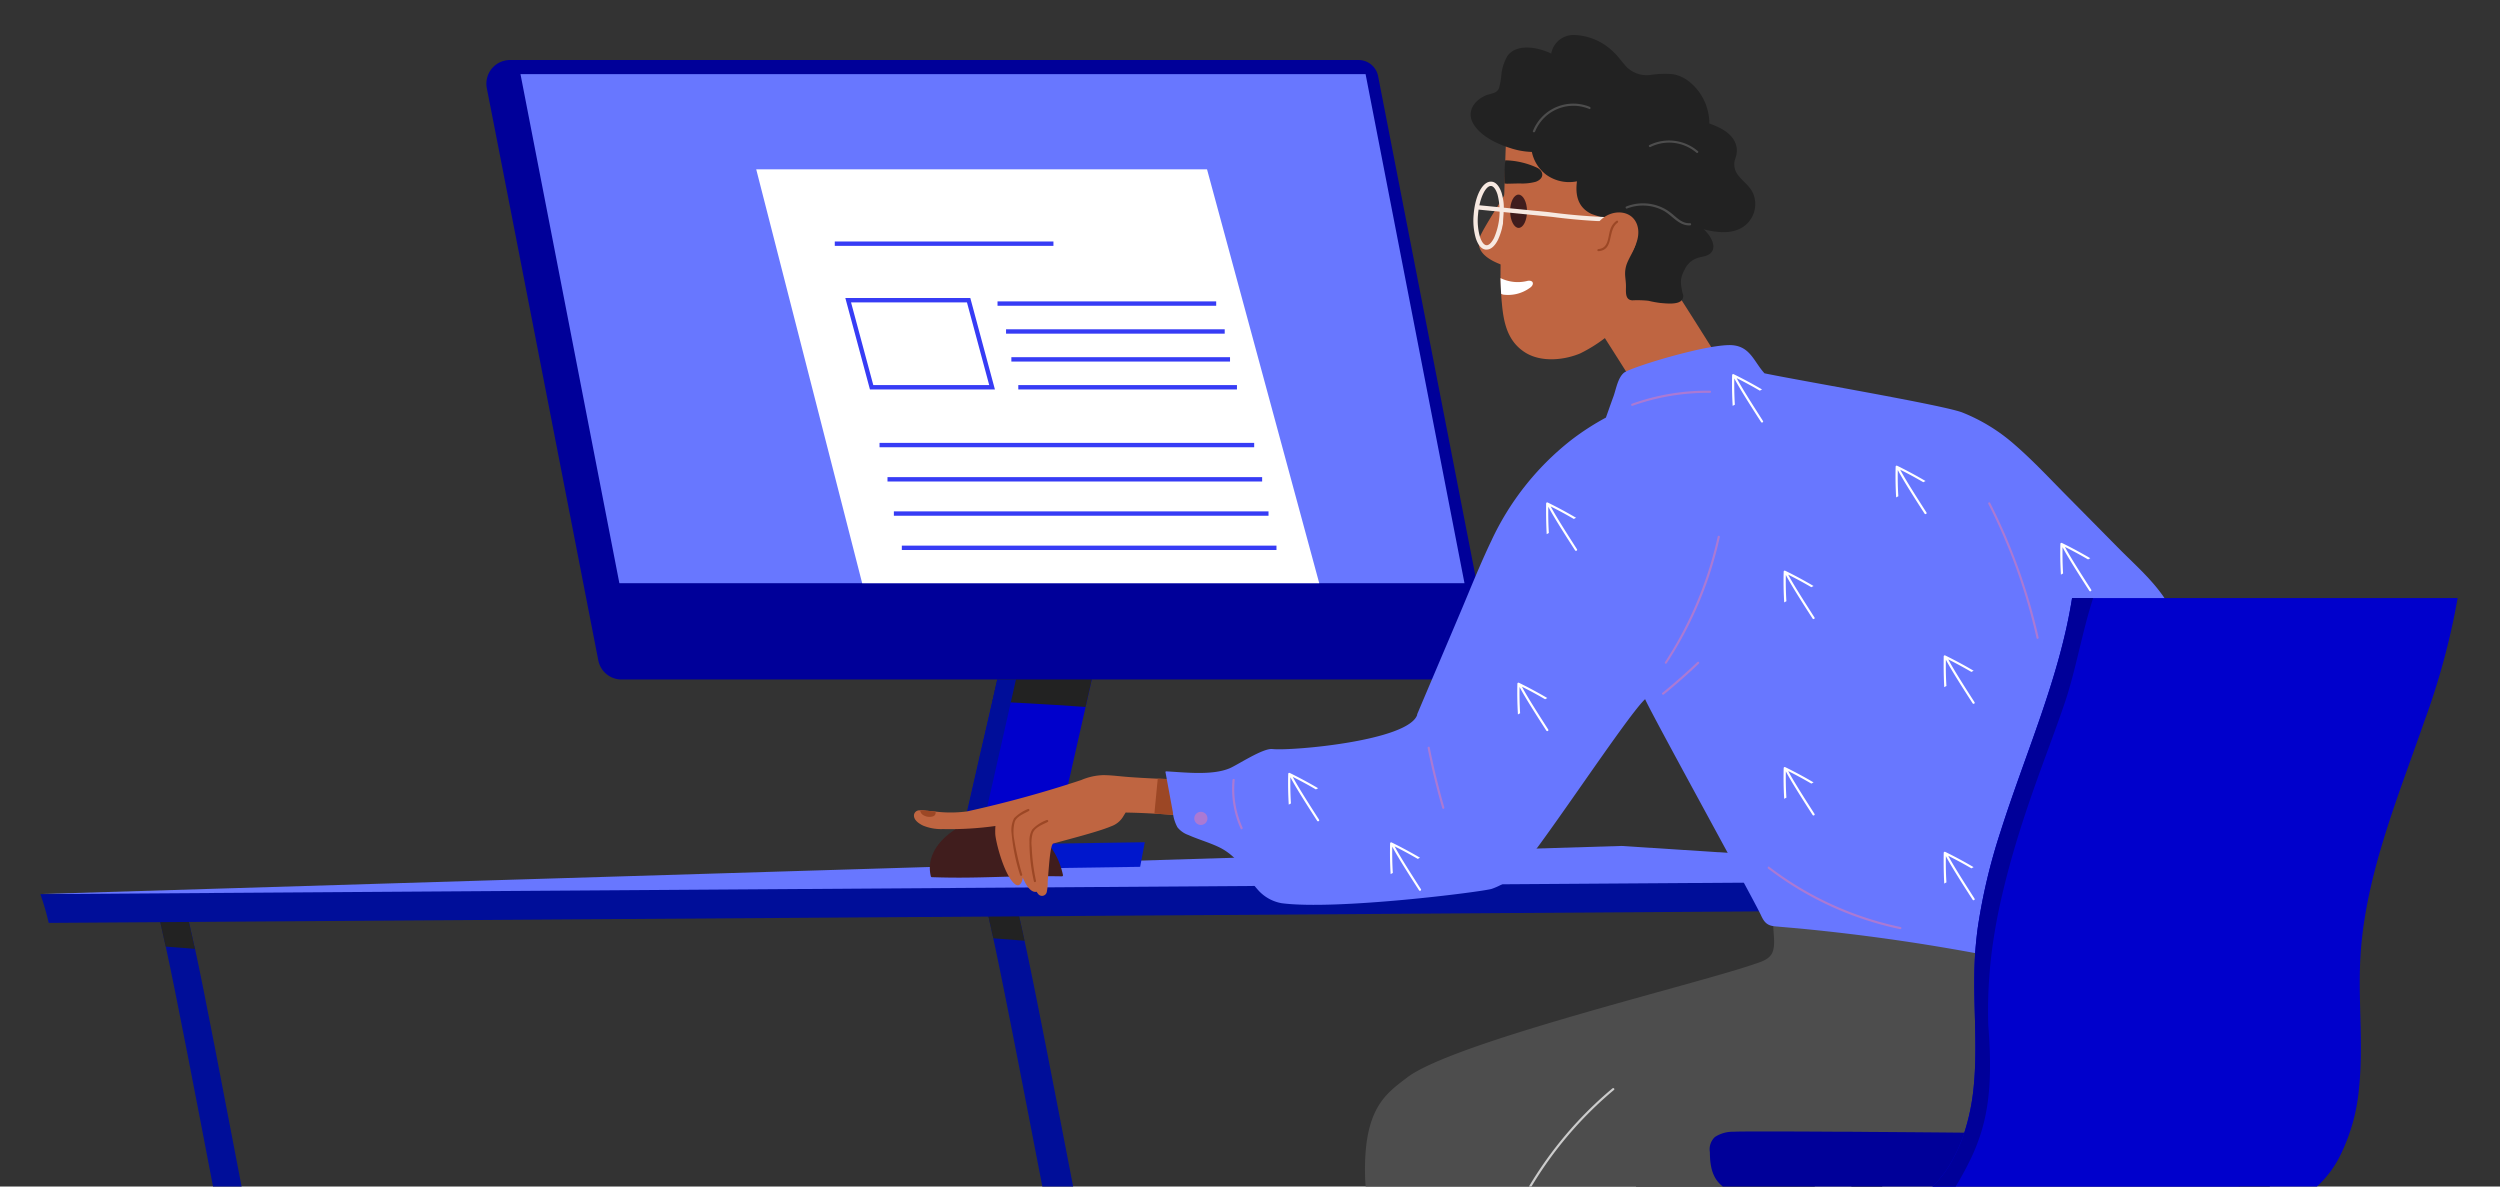 <svg xmlns="http://www.w3.org/2000/svg" xmlns:xlink="http://www.w3.org/1999/xlink" width="571" height="271" viewBox="0 0 571 271">
  <rect x="0" y="0" width="571" height="271" fill="#333333" stroke="none"/>
  <defs>
    <style>
      .cls-1 {
        clip-path: url(#clip-illustration-ressource);
      }

      .cls-2 {
        fill: #000e99;
      }

      .cls-3 {
        fill: #222;
      }

      .cls-4 {
        fill: #6877ff;
      }

      .cls-5 {
        fill: #00c;
      }

      .cls-6 {
        fill: #009;
      }

      .cls-7 {
        fill: #0017cc;
      }

      .cls-8 {
        fill: #4d4d4d;
      }

      .cls-9 {
        fill: #401d1d;
      }

      .cls-10 {
        fill: #bf6541;
      }

      .cls-11 {
        fill: #f7e9e1;
      }

      .cls-12 {
        fill: #9c4725;
      }

      .cls-13 {
        fill: #fff;
      }

      .cls-14 {
        fill: #ab79d3;
      }

      .cls-15 {
        fill: #ccc;
      }

      .cls-16 {
        fill: none;
        stroke: #373cf5;
        stroke-miterlimit: 10;
      }
    </style>
    <clipPath id="clip-illustration-ressource">
      <rect width="571" height="271"/>
    </clipPath>
  </defs>
  <g id="illustration-ressource" class="cls-1">
    <g id="グループ_1274" data-name="グループ 1274" transform="translate(-976.718 -3279.129)">
      <g id="Groupe_1267-2" data-name="Groupe 1267-2" transform="translate(985.934 3472.344)">
        <path id="Tracé_2496" data-name="Tracé 2496" class="cls-2" d="M1111.7,3402.941c.124.56.249,1.14.393,1.762.414,1.888.911,4.062,1.43,6.465,4.621,21.136,19.789,102.534,23.644,119.837l7.046.082c-3.854-17.281-18.876-98.015-23.541-119.359-.559-2.575-1.078-4.89-1.534-6.921-.172-.746-.311-1.429-.477-2.094-.062-.228-.1-.456-.172-.686A35.022,35.022,0,0,1,1111.7,3402.941Z" transform="translate(-895.879 -3390.072)"/>
        <path id="Tracé_2497" data-name="Tracé 2497" class="cls-2" d="M1001.15,3401.934c.331,1.491.726,3.191,1.139,5.055.434,1.927.891,4.021,1.388,6.259,4.663,21.218,19.024,99.237,23,117.163h0l6.547.062c-4-18.029-18.961-99.072-22.856-116.707-.333-1.534-.643-2.9-.932-4.118-.185-.849-.395-1.716-.578-2.574-.393-1.783-.808-3.544-1.2-5.32C1003.97,3401.85,1004.817,3401.919,1001.15,3401.934Z" transform="translate(-975.039 -3390.267)"/>
        <path id="Tracé_2498" data-name="Tracé 2498" class="cls-3" d="M1118.975,3403.688c.456,2.03.95,4.352,1.534,6.921l-7.149-.56c-.515-2.4-1.016-4.58-1.429-6.466C1114.291,3403.626,1116.634,3403.648,1118.975,3403.688Z" transform="translate(-895.715 -3388.957)"/>
        <path id="Tracé_2499" data-name="Tracé 2499" class="cls-3" d="M1008.371,3404.889c.185.858.393,1.716.58,2.574.269,1.2.58,2.589.932,4.118-1.429-.1-2.88-.228-4.309-.331l-2.384-.187c-.5-2.231-.951-4.331-1.388-6.258C1004,3404.848,1006.193,3404.87,1008.371,3404.889Z" transform="translate(-974.572 -3388.083)"/>
        <path id="Tracé_2500" data-name="Tracé 2500" class="cls-4" d="M1347.027,3395.06l122.385,7.916c-10.423-10.01-1.409,6.4-1.388,6.466l-220.273-1.511-261.8-1.888Z" transform="translate(-985.925 -3395.06)"/>
        <path id="Tracé_2501" data-name="Tracé 2501" class="cls-2" d="M1401.183,3399.843a45.478,45.478,0,0,0,1.388,6.568l-414.731,2.8a56.729,56.729,0,0,0-1.906-6.569Z" transform="translate(-985.934 -3391.636)"/>
      </g>
      <g id="Groupe_1268" data-name="Groupe 1268" transform="translate(1087.806 3292.833)">
        <path id="Tracé_2502" data-name="Tracé 2502" class="cls-5" d="M1108.126,3418.851c2.507-.041,9.8-.082,15.417-.125,2.715-.021,5.014-.042,6.218-.062q3.7-16.32,7.379-32.617c.687-2.984,1.347-5.989,2.03-8.973.829-3.626,1.639-7.252,2.466-10.88.146-.58.27-1.16.393-1.74a46.264,46.264,0,0,1-5.078-.146c-1.841-.172-14.379-.352-16.285-.767a6.4,6.4,0,0,1-.173.686c-1,4.414-1.989,8.807-2.984,13.214-.559,2.445-1.119,4.89-1.658,7.356Q1111.971,3401.813,1108.126,3418.851Z" transform="translate(-1000.311 -3238.118)"/>
        <path id="Tracé_2503" data-name="Tracé 2503" class="cls-3" d="M1114.3,3371.721q10.124-.5,20.287-.393c.456,0,.932,0,1.388.02-.664,2.984-1.347,5.989-2.032,8.973-.227-.02-.434-.02-.663-.041-4.165-.291-8.309-.56-12.475-.788-2.715-.145-5.45-.291-8.165-.416C1113.182,3376.611,1113.741,3374.167,1114.3,3371.721Z" transform="translate(-997.078 -3232.556)"/>
        <path id="Tracé_2504" data-name="Tracé 2504" class="cls-6" d="M1045.351,3296.6h0c.019.1.019.188.04.27l1.347,6.865,5.663,29.012,18.463,94.844a5.393,5.393,0,0,0,5.286,4.352h194.126a4.545,4.545,0,0,0,4.561-4.527,4.443,4.443,0,0,0-.088-.9l-25.778-132.373a4.568,4.568,0,0,0-4.474-3.687H1050.7a5.27,5.27,0,0,0-1.534.228A5.391,5.391,0,0,0,1045.351,3296.6Z" transform="translate(-1045.298 -3290.453)"/>
        <path id="Tracé_2505" data-name="Tracé 2505" class="cls-4" d="M1049.838,3292.334l22.586,116.271h193.026l-22.59-116.271Z" transform="translate(-1042.048 -3289.106)"/>
        <path id="Tracé_2506" data-name="Tracé 2506" class="cls-7" d="M1107.752,3400.8l42.15-.621,1.057-5.615-42.356.623Z" transform="translate(-1000.579 -3215.903)"/>
        <path id="Tracé_2507" data-name="Tracé 2507" class="cls-2" d="M1108.27,3411.021c1.43-.042,2.861-.083,4.311-.1l8.58-38h-4.27C1116.54,3374.716,1109.471,3404.721,1108.27,3411.021Z" transform="translate(-1000.208 -3231.407)"/>
      </g>
      <g id="Groupe_1270" data-name="Groupe 1270" transform="translate(1185.469 3287.129)">
        <path id="Tracé_2508" data-name="Tracé 2508" class="cls-3" d="M1198.16,3438.807c.58-1.263,2.487-1.532,3.647-1.907,1.927-.6,3.854-1.119,5.823-1.555a70.657,70.657,0,0,1,8.868-1.388c.891-.084,1.761-.173,2.653-.209a70.681,70.681,0,0,1,13.385.5c2.917.395,6.756,1.639,6.61,5.243a.255.255,0,0,1-.262.246.251.251,0,0,1-.194-.1c.187,1.617.393,3.233.6,4.871.146,1.1.29,2.2.436,3.315.891,6.521,8.973,53.541,10.133,60.032l-40.885-.434c-.269-1.555-.475-3.13-.746-4.683-.621-3.813-8.247-48.159-8.827-52-.062-.415-.125-.808-.187-1.221-.31-2.115-.621-4.228-.911-6.349A8.963,8.963,0,0,1,1198.16,3438.807Z" transform="translate(-1033.65 -3182.228)"/>
        <path id="Tracé_2509" data-name="Tracé 2509" class="cls-3" d="M1274.852,3424.278q2.27,10.009,4.517,20.038c.623,2.756,1.244,5.512,1.865,8.248q.281,1.244.559,2.486c1.555,6.9,10.174,54.313,11.729,61.192l7.046.083c-1.575-6.921-10.174-54.354-11.729-61.275q-3.511-15.514-7-31c-.062-.229-.1-.456-.172-.686A39.26,39.26,0,0,1,1274.852,3424.278Z" transform="translate(-978.59 -3189.58)"/>
        <path id="Tracé_2510" data-name="Tracé 2510" class="cls-3" d="M1223.085,3423.5c1.285,5.719,2.589,11.417,3.875,17.136q1.179,5.161,2.322,10.321c.372,1.6.724,3.212,1.1,4.8,1.47,6.521,10.009,53.587,11.48,60.135l7.044.082c-1.472-6.569-10.01-53.648-11.5-60.218-.477-2.059-.934-4.118-1.389-6.178-.664-2.963-1.347-5.925-2.011-8.909-1.306-5.8-2.632-11.6-3.937-17.406a6.4,6.4,0,0,0-.172-.687A39.326,39.326,0,0,1,1223.085,3423.5Z" transform="translate(-1015.657 -3190.142)"/>
        <g id="Groupe_1269" data-name="Groupe 1269">
          <path id="Tracé_2511" data-name="Tracé 2511" class="cls-8" d="M1162.274,3467.531c.228,6.962,8.7,58.768,9.864,65.088l8.848.083h.043c2.094-.042,4.165,0,6.238.061h.041l36.284.373c-1.181-4.539-10.713-53.835-9.8-57.5h1.575c2.112-.021,5.512-.331,9.677-.828,6.735-.809,15.458-2.115,23.892-3.5,5.7-.932,11.252-1.888,15.976-2.736,3.067-.56,5.781-1.079,7.978-1.492,1.388-.289,2.574-.516,3.461-.725,1.078-.25,2.176-.457,3.261-.643,5.471-.954,11.154-1.305,16.661-2.2,1.534-.25,3.046-.516,4.517-.87a33.931,33.931,0,0,0,12.661-5.553h0c.515-.393,1.057-.808,1.555-1.245a23.027,23.027,0,0,0,7.978-16.06,100.6,100.6,0,0,0,.062-11.439c-.123-3.978-.311-7.957-.515-11.935h.041c.311.083.457-.393.144-.477-5.512-1.617-11.065-3.192-16.618-4.683-1.285-.352-2.591-.705-3.875-1.03q-14.111-3.734-28.347-6.982-5.5-1.245-11.024-2.425c-1.927-.416-5.471-1.7-6.962.331a5.655,5.655,0,0,0-.515,3.6c.042,1.761.082,3.523.124,5.263s.539,4.373-.29,6.006c-.767,1.513-2.694,2.01-4.185,2.527-13.76,4.725-68.714,17.821-79.2,25.881C1166.955,3448.157,1161.757,3451.514,1162.274,3467.531Z" transform="translate(-1059.227 -3206.289)"/>
          <path id="Tracé_2512" data-name="Tracé 2512" class="cls-9" d="M1111.39,3392.6c1.989-1.03,13.886.352,14.031.394,5.055,1.16,8.2,5.615,9.3,10.714a.252.252,0,0,1-.159.319.3.3,0,0,1-.067.012c-12.184-.229-18.9.58-29.688.188a.254.254,0,0,1-.25-.172C1103.287,3398.9,1107.329,3394.711,1111.39,3392.6Z" transform="translate(-1100.699 -3211.881)"/>
          <path id="Tracé_2513" data-name="Tracé 2513" class="cls-10" d="M1104.3,3397.168a10.953,10.953,0,0,0,4.539.788,75.214,75.214,0,0,0,11.977-.705,17.007,17.007,0,0,0-.041,1.78c.082,1.825,2.073,9.657,4.539,11.522,1.03.788,1.658-.5,1.74-1.514.829,1.928,1.906,3.5,3.17,3.233a4.108,4.108,0,0,0,.331.478,1.108,1.108,0,0,0,1.989-.436,10.648,10.648,0,0,0,.208-2.3c.083-1.139.172-2.3.269-3.432s.393-4.912.953-5.3c3.151-.912,10.258-2.674,13.263-3.959a5.175,5.175,0,0,0,2.756-2.231c.041-.083.515-.829.559-.911,2.384.041,4.331.125,6.507.248,1.927.1,4.021.27,6.693.436.6.041,1.242.083,1.906.124.146,0-.457-.705-.477-.858a29.37,29.37,0,0,0-1.968-7.128.231.231,0,0,0,0-.326.225.225,0,0,0-.146-.067h-.083a.138.138,0,0,0-.125,0c-.331,0-.642-.02-.975-.02-1.373-.041-2.715-.083-4.081-.146-2.231-.1-4.5-.228-6.735-.393-1.888-.144-3.792-.414-5.678-.414a13.776,13.776,0,0,0-4.977,1.119,260.742,260.742,0,0,1-26.109,7.17,28.5,28.5,0,0,1-7.273.021c-.705-.062-1.45-.144-2.343-.229a5.241,5.241,0,0,0-1.16-.041,1.232,1.232,0,0,0-1.306.993C1102.058,3395.882,1103.389,3396.732,1104.3,3397.168Z" transform="translate(-1102.21 -3216.595)"/>
          <path id="Tracé_2514" data-name="Tracé 2514" class="cls-10" d="M1209,3354.865a77.17,77.17,0,0,1,18.091-7.722q-9.264-15.046-18.876-29.882a86.456,86.456,0,0,0-17.138,9.267Q1200.181,3340.592,1209,3354.865Z" transform="translate(-1038.58 -3265.553)"/>
          <path id="Tracé_2515" data-name="Tracé 2515" class="cls-10" d="M1177.623,3318.933c.662-1.927,5.7-9.491,6.737-11.583a.246.246,0,0,1,.453.187c.021.021.062.021.084.062a.25.25,0,0,1,.456.1,69.648,69.648,0,0,1-1.76,17.552.27.27,0,0,1-.331.192l-.021-.005C1180.5,3324.527,1176.338,3322.579,1177.623,3318.933Z" transform="translate(-1048.382 -3272.744)"/>
          <path id="Tracé_2516" data-name="Tracé 2516" class="cls-11" d="M1179.694,3322.163c.953,0,1.866-.788,2.591-2.231a15.011,15.011,0,0,0,1.327-5.263,14.686,14.686,0,0,0-.477-5.389c-.515-1.616-1.347-2.574-2.343-2.632-1.968-.145-3.71,3.067-4.062,7.5h0a14.681,14.681,0,0,0,.479,5.388c.515,1.617,1.345,2.574,2.341,2.633Zm.953-14.527h.062c.559.042,1.1.767,1.471,1.948a15.27,15.27,0,0,1-.788,9.9c-.559,1.1-1.2,1.74-1.761,1.678s-1.1-.767-1.472-1.948a13.586,13.586,0,0,1-.433-5.014h0c.331-3.916,1.783-6.569,2.923-6.569Z" transform="translate(-1048.898 -3273.156)"/>
          <path id="Tracé_2517" data-name="Tracé 2517" class="cls-10" d="M1180.425,3336.944h0c-.041-.975-.1-2.445-.144-3.6,0-.269-.02-.539,0-.767-.02-3.792.249-7.605.56-11.334.269-3.15.559-19.148.808-20.826a.222.222,0,0,1,.228-.187.171.171,0,0,1,.208-.126,62.26,62.26,0,0,1,28.286,8.924,52.305,52.305,0,0,1,5.781,4.062,10.582,10.582,0,0,1,3.792,4.977,24.545,24.545,0,0,1,.705,7.585,17.962,17.962,0,0,1-1.181,6.361,11.819,11.819,0,0,1-4.5,5.553c-1.927,1.286-6.006,5.119-6.03,4.994a33.809,33.809,0,0,1-10.444,8c-3.813,1.6-9.076,2.073-12.681-.269-3.937-2.549-4.829-6.736-5.222-11.17C1180.509,3338.373,1180.466,3337.669,1180.425,3336.944Z" transform="translate(-1046.314 -3277.845)"/>
          <path id="Tracé_2518" data-name="Tracé 2518" class="cls-9" d="M1181.556,3312.183c.021,2.093.891,3.792,1.948,3.792s1.908-1.716,1.908-3.813-.892-3.792-1.948-3.792S1181.536,3310.086,1181.556,3312.183Z" transform="translate(-1045.394 -3271.92)"/>
          <path id="Tracé_2519" data-name="Tracé 2519" class="cls-3" d="M1180.978,3303.8a18.285,18.285,0,0,1,7.46,1.783c1.45.911,1.373,2.445-.5,3.128a11.889,11.889,0,0,1-3.731.373l-2.61.061a3.206,3.206,0,0,1-.788-.061A48.027,48.027,0,0,1,1180.978,3303.8Z" transform="translate(-1045.937 -3275.188)"/>
          <path id="Tracé_2520" data-name="Tracé 2520" class="cls-12" d="M1134.975,3386.1c1.373.062,2.715.1,4.083.144a69.157,69.157,0,0,1,1.534,6.777c.062.352.208.911.311,1.512-2.694-.171-4.766-.331-6.693-.436C1134.456,3391.42,1134.724,3388.753,1134.975,3386.1Z" transform="translate(-1079.297 -3216.261)"/>
          <path id="Tracé_2521" data-name="Tracé 2521" class="cls-13" d="M1180.276,3319.479a8.985,8.985,0,0,0,6.238.622c1.411-.187,1.495.954.434,1.637a8.463,8.463,0,0,1-6.092,1.513,1.7,1.7,0,0,1-.434-.187C1180.358,3322.111,1180.3,3320.639,1180.276,3319.479Z" transform="translate(-1046.311 -3263.965)"/>
          <path id="Tracé_2522" data-name="Tracé 2522" class="cls-3" d="M1179.85,3300.888c1.016-.416,2.445-.393,2.917-1.6a15.6,15.6,0,0,0,.537-2.917,10.431,10.431,0,0,1,1.43-4.5c2.157-2.917,7.087-1.927,9.969-.5a5.163,5.163,0,0,1,5.3-4.247,13.379,13.379,0,0,1,8.661,3.626c1.286,1.139,2.2,2.574,3.379,3.792a6.554,6.554,0,0,0,5.636,1.657,20.859,20.859,0,0,1,4.829-.123,8.3,8.3,0,0,1,4.062,1.989,12.257,12.257,0,0,1,4.249,9.266c2.818,1.016,5.948,2.574,6.279,5.823a5.6,5.6,0,0,1-.374,2.259,3.889,3.889,0,0,0,.642,3.688c1.1,1.493,2.756,2.528,3.482,4.269a6.317,6.317,0,0,1-1.783,7.19c-2.715,2.176-6.32,1.74-9.512.954,1.781,1.6,3.461,4.7.829,5.905-.767.352-1.639.393-2.426.687a4.9,4.9,0,0,0-2.693,2.425c-1.244,2.342-1.03,3.046-.582,5.532a1.419,1.419,0,0,1-.144,1.6c-.87,1.119-3.647.767-4.932.662a25.514,25.514,0,0,1-2.715-.5,23.933,23.933,0,0,0-3.647-.1c-1.555-.062-1.491-1.6-1.471-2.838.062-2.031-.477-2.964.021-4.932.58-2.218,2.881-4.634,2.176-6.921-.705-2.32-2.384-2.714-4.6-3.432a50.186,50.186,0,0,1-5.45-1.6c-3.213-1.513-3.729-4.434-3.336-7.459a8.956,8.956,0,0,1-7.026-1.513,8.774,8.774,0,0,1-3.274-5.2,17.161,17.161,0,0,1-5.076-.932c-3.046-.952-6.879-2.817-8.434-5.761C1175.373,3304.411,1177.28,3301.945,1179.85,3300.888Z" transform="translate(-1049.157 -3287.129)"/>
          <path id="Tracé_2523" data-name="Tracé 2523" class="cls-11" d="M1177.08,3309.746c5.532.539,11.065,1.1,16.6,1.636a140.136,140.136,0,0,0,18.38,1.243c.642-.021.788.974.144.994a133.148,133.148,0,0,1-17.675-1.139l-17.572-1.74A7.015,7.015,0,0,0,1177.08,3309.746Z" transform="translate(-1048.688 -3270.935)"/>
          <path id="Tracé_2524" data-name="Tracé 2524" class="cls-10" d="M1195.41,3312.784c2.754-2.984,7.6-2.736,8.7,1,1.076,3.688-2.217,8.268-5.263,10.028a5.977,5.977,0,0,1-5.368.228,4.655,4.655,0,0,1-2.674-4.1C1190.269,3316.39,1191.058,3313.695,1195.41,3312.784Z" transform="translate(-1038.875 -3270.221)"/>
          <path id="Tracé_2525" data-name="Tracé 2525" class="cls-4" d="M1135.892,3425.757c4.27.229,10.4.975,14.415-.686,1.8-.747,7.606-4.634,9.781-4.414,4.434.477,31.1-1.865,33.094-7.811a.181.181,0,0,1,0-.146c2.341-5.553,7.916-18.629,10.257-24.183,2.176-5.18,4.27-10.4,6.693-15.458a62.864,62.864,0,0,1,18.134-22.9,58.27,58.27,0,0,1,8.017-5.2c.582-1.637,1.162-3.295,1.762-4.932.559-1.575.952-4.1,2.322-5.283,1.471-1.285,19.934-6.9,25.032-6.3,3.937.456,4.786,3.875,7.108,6.4,8.165,1.7,40.842,7.252,45.2,8.951a41.073,41.073,0,0,1,12,7.4c4.06,3.523,7.75,7.481,11.521,11.295q6.06,6.122,12.1,12.246c3.6,3.647,7.667,7.17,10.545,11.459,2.26,3.377,4.685,8.766,3.067,12.62-6.382,15.232-20.556,13.387-27.019,12.682,1.1,2.322,5.057,19.81,6.837,25.322,1.68,5.222,2.917,14.113.956,19.438-1.906,5.16-5.665,9.512-6.672,15.024a.234.234,0,0,1-.276.182l-.034-.01a461.759,461.759,0,0,0-58.5-9.636c-2.445-.249-4.891-.436-7.336-.662-1.781-.17-2.447-.911-3.192-2.528-1.866-4.021-25.114-46.127-26.462-49.361-4.29,3.937-25.741,36.906-29.756,40.221a15.685,15.685,0,0,1-5.284,3.108c-2.217.686-35.455,4.913-47.993,3.274a9.423,9.423,0,0,1-5.182-2.8,26.138,26.138,0,0,1-3.542-4.932,13.369,13.369,0,0,0-5.594-5.076c-2.26-1.078-4.664-1.74-6.943-2.756a5.493,5.493,0,0,1-2.528-1.782,8.922,8.922,0,0,1-1.055-3.523c-.561-2.984-1.1-5.989-1.658-8.973a.179.179,0,0,1,.062-.248A.172.172,0,0,1,1135.892,3425.757Z" transform="translate(-1078.246 -3257.578)"/>
          <path id="Tracé_2526" data-name="Tracé 2526" class="cls-12" d="M1193.4,3318.322c2.4-.187,2.135-2.8,2.735-4.5a3.832,3.832,0,0,1,1.409-1.948c.269-.187.516.249.249.434-2.4,1.74-.7,6.217-4.373,6.507C1193.075,3318.84,1193.1,3318.344,1193.4,3318.322Z" transform="translate(-1037.079 -3269.44)"/>
          <path id="Tracé_2527" data-name="Tracé 2527" class="cls-12" d="M1118.225,3393.765a8.535,8.535,0,0,1,3.274-2.135c.29-.146.539.288.249.434-1.222.642-2.9,1.18-3.419,2.589a8.241,8.241,0,0,0-.228,3.172,45.767,45.767,0,0,0,.975,7.668c.062.31-.414.456-.477.123a40.137,40.137,0,0,1-1.016-9.159A4.9,4.9,0,0,1,1118.225,3393.765Z" transform="translate(-1091.206 -3212.322)"/>
          <path id="Tracé_2528" data-name="Tracé 2528" class="cls-12" d="M1115.8,3392.244a9.1,9.1,0,0,1,3.108-2.073.251.251,0,1,1,.249.435h0c-1.1.621-2.756,1.2-3.212,2.466a9.333,9.333,0,0,0-.1,4.144,64.153,64.153,0,0,0,1.8,7.894.246.246,0,0,1-.477.123,43.418,43.418,0,0,1-1.948-9.574A5.908,5.908,0,0,1,1115.8,3392.244Z" transform="translate(-1092.928 -3213.37)"/>
          <path id="Tracé_2529" data-name="Tracé 2529" class="cls-14" d="M1202.17,3382.657a86.623,86.623,0,0,0,12.062-28.7c.06-.31.558-.187.477.124a86.479,86.479,0,0,1-12.122,28.8.238.238,0,0,1-.417-.229Z" transform="translate(-1030.654 -3239.406)"/>
          <path id="Tracé_2530" data-name="Tracé 2530" class="cls-14" d="M1201.86,3377.657q4.134-3.387,8-7.046a.249.249,0,0,1,.352.352c-2.591,2.446-5.243,4.8-8,7.046C1201.961,3378.218,1201.587,3377.865,1201.86,3377.657Z" transform="translate(-1030.924 -3227.402)"/>
          <path id="Tracé_2531" data-name="Tracé 2531" class="cls-14" d="M1171.058,3382.033q1.375,6.929,3.338,13.718a.248.248,0,0,1-.479.125q-1.956-6.777-3.336-13.718C1170.519,3381.848,1171,3381.723,1171.058,3382.033Z" transform="translate(-1053.256 -3219.302)"/>
          <path id="Tracé_2532" data-name="Tracé 2532" class="cls-14" d="M1144.645,3386.381c.021-.311.539-.331.5,0a21.343,21.343,0,0,0,1.8,10.878c.124.29-.29.539-.436.249A22.064,22.064,0,0,1,1144.645,3386.381Z" transform="translate(-1071.891 -3216.232)"/>
          <path id="Tracé_2533" data-name="Tracé 2533" class="cls-14" d="M1245.636,3349.456a131.375,131.375,0,0,1,11.065,30.731c.062.311-.415.457-.477.125a130.29,130.29,0,0,0-11-30.605C1245.059,3349.415,1245.492,3349.166,1245.636,3349.456Z" transform="translate(-999.832 -3242.593)"/>
          <path id="Tracé_2534" data-name="Tracé 2534" class="cls-14" d="M1197.837,3337.45a51.18,51.18,0,0,1,17.821-2.984.249.249,0,0,1,0,.5,51.053,51.053,0,0,0-17.7,2.963C1197.665,3338.03,1197.54,3337.554,1197.837,3337.45Z" transform="translate(-1033.858 -3253.236)"/>
          <path id="Tracé_2535" data-name="Tracé 2535" class="cls-14" d="M1216.191,3397.86a74.7,74.7,0,0,0,30.005,13.759c.311.062.187.56-.125.477a74.934,74.934,0,0,1-30.13-13.821C1215.693,3398.087,1215.942,3397.652,1216.191,3397.86Z" transform="translate(-1020.846 -3207.88)"/>
          <path id="Tracé_2536" data-name="Tracé 2536" class="cls-15" d="M1180.343,3462.932a87.354,87.354,0,0,1,25.468-35.581c.249-.207.6.145.352.352a87.07,87.07,0,0,0-25.343,35.373C1180.719,3463.346,1180.221,3463.222,1180.343,3462.932Z" transform="translate(-1046.276 -3186.769)"/>
          <path id="Tracé_2537" data-name="Tracé 2537" class="cls-8" d="M1197.1,3310.241a10.466,10.466,0,0,1,7.11-.172,9.956,9.956,0,0,1,2.964,1.575c1.388,1.057,2.548,2.528,4.462,2.425.331-.021.331.477,0,.5-2.59.146-4.1-2.361-6.2-3.432a10.035,10.035,0,0,0-8.206-.414C1196.928,3310.814,1196.8,3310.337,1197.1,3310.241Z" transform="translate(-1034.385 -3271.09)"/>
          <path id="Tracé_2538" data-name="Tracé 2538" class="cls-8" d="M1184.6,3302.517a9.926,9.926,0,0,1,12.889-5.555l.1.044c.29.123.173.6-.123.476a9.437,9.437,0,0,0-12.34,5.086l-.031.074C1184.948,3302.931,1184.471,3302.807,1184.6,3302.517Z" transform="translate(-1043.232 -3280.593)"/>
          <path id="Tracé_2539" data-name="Tracé 2539" class="cls-8" d="M1200.145,3302.214a10.153,10.153,0,0,1,11.086,1.388c.249.208-.1.56-.352.352a9.6,9.6,0,0,0-10.485-1.306C1200.123,3302.794,1199.855,3302.359,1200.145,3302.214Z" transform="translate(-1032.173 -3277.078)"/>
          <path id="Tracé_2540" data-name="Tracé 2540" class="cls-12" d="M1104.188,3390.373c.87.082,1.637.171,2.342.228a.857.857,0,0,1-.541,1.086l-.039.012a2.713,2.713,0,0,1-2.506-.5,1.634,1.634,0,0,1-.415-.849A4.2,4.2,0,0,1,1104.188,3390.373Z" transform="translate(-1101.622 -3213.239)"/>
          <path id="Tracé_2541" data-name="Tracé 2541" class="cls-14" d="M1140.972,3390.519a1.5,1.5,0,1,1-1.45,1.45A1.5,1.5,0,0,1,1140.972,3390.519Z" transform="translate(-1075.493 -3213.097)"/>
          <path id="Tracé_2542" data-name="Tracé 2542" class="cls-13" d="M1232.878,3344.687a.243.243,0,0,1,.242-.245.25.25,0,0,1,.13.038q3.293,1.617,6.464,3.482c-.187.083-.35.188-.515.27q-2.608-1.524-5.284-2.861c1.349,2.548,4.621,7.605,6.006,9.781.172.27-.269.515-.436.249-1.43-2.217-4.829-7.48-6.113-9.967-.041,2.01,0,4,.125,6.006-.172.082-.331.171-.5.27Q1232.783,3348.2,1232.878,3344.687Z" transform="translate(-1008.666 -3246.092)"/>
          <path id="Tracé_2543" data-name="Tracé 2543" class="cls-13" d="M1211.117,3332.5a.245.245,0,0,1,.244-.245.236.236,0,0,1,.129.038q3.3,1.616,6.466,3.482c-.187.082-.353.187-.516.269q-2.61-1.524-5.284-2.86c1.347,2.548,4.621,7.6,6.006,9.781.172.269-.269.514-.434.248-1.43-2.217-4.827-7.48-6.113-9.967-.041,2.01,0,4,.123,6.006-.172.083-.331.171-.5.269C1211.1,3337.16,1211.052,3334.843,1211.117,3332.5Z" transform="translate(-1024.248 -3254.815)"/>
          <path id="Tracé_2544" data-name="Tracé 2544" class="cls-13" d="M1217.976,3358.658a.244.244,0,0,1,.244-.245.237.237,0,0,1,.129.038q3.3,1.616,6.464,3.482c-.187.083-.352.187-.515.27q-2.61-1.524-5.284-2.86c1.347,2.548,4.621,7.605,6.006,9.781.172.27-.269.515-.434.249-1.43-2.217-4.827-7.48-6.113-9.967-.041,2.01,0,4,.125,6.006-.172.083-.331.172-.5.269C1217.956,3363.316,1217.911,3361,1217.976,3358.658Z" transform="translate(-1019.337 -3236.086)"/>
          <path id="Tracé_2545" data-name="Tracé 2545" class="cls-13" d="M1186.358,3349.578a.245.245,0,0,1,.244-.246.241.241,0,0,1,.129.038q3.295,1.617,6.464,3.482c-.184.083-.352.188-.515.27q-2.61-1.524-5.284-2.86c1.347,2.548,4.621,7.605,6.006,9.782.172.269-.27.515-.436.249-1.43-2.217-4.827-7.481-6.113-9.967-.041,2.01,0,4,.125,6.006-.172.083-.332.172-.5.27C1186.358,3354.235,1186.315,3351.92,1186.358,3349.578Z" transform="translate(-1041.968 -3242.589)"/>
          <path id="Tracé_2546" data-name="Tracé 2546" class="cls-13" d="M1182.533,3373.572a.244.244,0,0,1,.242-.246.23.23,0,0,1,.134.038q3.295,1.618,6.466,3.48c-.187.084-.354.188-.515.27q-2.613-1.525-5.285-2.861c1.347,2.548,4.623,7.605,6.006,9.782.173.269-.269.515-.434.249-1.43-2.217-4.829-7.481-6.113-9.967-.041,2.01,0,4,.125,6.007-.173.082-.333.171-.5.269Q1182.442,3377.084,1182.533,3373.572Z" transform="translate(-1044.714 -3225.408)"/>
          <path id="Tracé_2547" data-name="Tracé 2547" class="cls-13" d="M1254.806,3354.964a.244.244,0,0,1,.244-.245.241.241,0,0,1,.128.037q3.3,1.616,6.465,3.482c-.187.082-.352.187-.515.269q-2.611-1.523-5.284-2.86c1.347,2.548,4.622,7.605,6.006,9.782.172.269-.27.515-.436.249-1.429-2.217-4.827-7.48-6.113-9.967-.041,2.01,0,4,.124,6.006-.172.085-.331.172-.5.27C1254.786,3359.62,1254.741,3357.3,1254.806,3354.964Z" transform="translate(-992.965 -3238.733)"/>
          <path id="Tracé_2548" data-name="Tracé 2548" class="cls-13" d="M1152.033,3385.575a.242.242,0,0,1,.242-.245.249.249,0,0,1,.131.038q3.294,1.616,6.464,3.482c-.185.082-.351.188-.515.27q-2.61-1.523-5.284-2.861c1.346,2.548,4.622,7.6,6.006,9.781.172.269-.269.515-.436.249-1.43-2.217-4.827-7.481-6.113-9.967-.041,2.009,0,4,.125,6.006a5.384,5.384,0,0,0-.5.27Q1151.938,3389.085,1152.033,3385.575Z" transform="translate(-1066.554 -3216.814)"/>
          <path id="Tracé_2549" data-name="Tracé 2549" class="cls-13" d="M1165.593,3394.824a.244.244,0,0,1,.244-.245.238.238,0,0,1,.128.037q3.295,1.617,6.464,3.48c-.183.082-.352.188-.515.269q-2.61-1.523-5.284-2.861c1.347,2.549,4.621,7.606,6.006,9.782.172.269-.269.515-.434.249-1.43-2.217-4.827-7.481-6.113-9.967-.041,2.01,0,4,.125,6.006-.172.084-.331.172-.5.269Q1165.5,3398.334,1165.593,3394.824Z" transform="translate(-1056.844 -3210.19)"/>
          <path id="Tracé_2550" data-name="Tracé 2550" class="cls-13" d="M1239.271,3369.937a.242.242,0,0,1,.373-.208q3.294,1.617,6.464,3.482c-.187.083-.352.188-.515.269q-2.61-1.523-5.284-2.858c1.347,2.548,4.621,7.605,6.006,9.782.172.269-.269.514-.436.248-1.429-2.217-4.829-7.48-6.113-9.966-.041,2.01,0,4,.125,6.006-.172.083-.331.172-.5.269Q1239.21,3373.449,1239.271,3369.937Z" transform="translate(-1004.078 -3228.011)"/>
          <path id="Tracé_2551" data-name="Tracé 2551" class="cls-13" d="M1217.976,3384.8a.245.245,0,0,1,.244-.246.239.239,0,0,1,.129.038q3.3,1.618,6.464,3.482c-.187.083-.352.187-.515.269q-2.61-1.524-5.284-2.861c1.347,2.548,4.622,7.606,6.006,9.781.172.27-.269.515-.434.249-1.429-2.217-4.827-7.48-6.113-9.966-.041,2.009,0,4,.125,6.005-.172.084-.331.172-.5.27Q1217.882,3388.313,1217.976,3384.8Z" transform="translate(-1019.336 -3217.367)"/>
          <path id="Tracé_2552" data-name="Tracé 2552" class="cls-13" d="M1239.271,3396.08a.245.245,0,0,1,.244-.245.242.242,0,0,1,.129.038q3.294,1.616,6.464,3.482c-.187.083-.352.187-.515.269q-2.61-1.523-5.284-2.861c1.347,2.549,4.621,7.605,6.006,9.782.172.27-.269.515-.436.248-1.429-2.217-4.829-7.48-6.113-9.966-.041,2.009,0,4,.125,6.006-.172.082-.331.171-.5.269Q1239.21,3399.591,1239.271,3396.08Z" transform="translate(-1004.078 -3209.292)"/>
        </g>
        <path id="Tracé_2553" data-name="Tracé 2553" class="cls-6" d="M1209.248,3434.391a.438.438,0,0,1,.1-.084,7.488,7.488,0,0,1,4.227-1.179c1.431-.1,11.129-.083,24.122,0h.994c1.948,0,3.978.019,6.051.04,6.8.041,14.175.1,21.55.173,1.286,0,2.549.019,3.834.019,3.523.021,7.046.062,10.468.084h0c17.095.172,32.016.309,36.823.352h1.388c3,.021,5.865.228,7.626,2.424a8.07,8.07,0,0,1,.767,1.12,14.545,14.545,0,0,1,1.45,3.775,8.5,8.5,0,0,1,.415,4.476c0,.021-.021.062-.021.082-.477,1.306-1.927,1.575-3.192,1.8-.5.083-5.347.187-12.682.29h-.559c-8.924.125-21.406.228-34.337.311-10.257.061-20.826.125-30.11.146-2.445,0-4.788.021-7.026,0h-8.62c-6.216-.021-10.672-.062-12.356-.146a27.35,27.35,0,0,1-4.062-.435,12.4,12.4,0,0,1-4.539-1.7.077.077,0,0,1-.041-.021c-2.859-1.906-3.336-4.993-3.356-8.144A3.847,3.847,0,0,1,1209.248,3434.391Z" transform="translate(-1026.379 -3182.638)"/>
        <path id="Tracé_2554" data-name="Tracé 2554" class="cls-5" d="M1243.432,3490.709c.311-.56.621-1.14.911-1.716a33.19,33.19,0,0,0,1.968-4.829,49,49,0,0,0,2.155-10.588c.953-9.7-.249-19.438.249-29.135.124-2.363.352-4.7.662-7.046a132.786,132.786,0,0,1,5.243-22.089c5.615-17.7,13.449-35.042,16.3-53.235h88.069a164.477,164.477,0,0,1-7.626,28.2c-6.361,18.319-14.049,36.615-14.669,55.825-.311,9.491.788,19.022-.29,28.513a42.574,42.574,0,0,1-3.813,13.885,24.11,24.11,0,0,1-8.889,10.424h-87.712A23.38,23.38,0,0,0,1243.432,3490.709Z" transform="translate(-1006.415 -3233.467)"/>
        <path id="Tracé_2555" data-name="Tracé 2555" class="cls-6" d="M1243.424,3490.709c.311-.56.621-1.14.911-1.716a33.23,33.23,0,0,0,1.968-4.829,49,49,0,0,0,2.155-10.588c.952-9.7-.249-19.438.249-29.135.125-2.363.352-4.7.662-7.046a132.774,132.774,0,0,1,5.243-22.089c5.615-17.7,13.449-35.042,16.3-53.235h4.827c-2.342,7.026-3.957,16.3-6.3,23.338-4.29,12.848-11.355,28.949-15.444,48.78-.249,1.244-.515,2.694-.767,4.247a107.33,107.33,0,0,0-1.45,21.157c.829,10.734.393,17.986-1.658,24.6a45.917,45.917,0,0,1-2.2,5.636,77.484,77.484,0,0,1-5.139,9.095h-6.782A23.507,23.507,0,0,0,1243.424,3490.709Z" transform="translate(-1006.406 -3233.467)"/>
      </g>
      <path id="パス_2496" data-name="パス 2496" class="cls-13" d="M1209.806,3399.534H1105.413l-24.2-94.533h102.964Z" transform="translate(68.224 12.797)"/>
      <line id="線_136" data-name="線 136" class="cls-16" x2="49.943" transform="translate(1167.38 3334.785)"/>
      <line id="線_137" data-name="線 137" class="cls-16" x2="49.943" transform="translate(1204.553 3348.467)"/>
      <line id="線_138" data-name="線 138" class="cls-16" x2="49.943" transform="translate(1206.499 3354.838)"/>
      <line id="線_139" data-name="線 139" class="cls-16" x2="49.943" transform="translate(1207.713 3361.21)"/>
      <line id="線_140" data-name="線 140" class="cls-16" x2="49.943" transform="translate(1209.296 3367.582)"/>
      <line id="線_141" data-name="線 141" class="cls-16" x2="85.569" transform="translate(1177.604 3380.783)"/>
      <line id="線_142" data-name="線 142" class="cls-16" x2="85.569" transform="translate(1179.422 3388.605)"/>
      <line id="線_143" data-name="線 143" class="cls-16" x2="85.569" transform="translate(1180.877 3396.427)"/>
      <line id="線_144" data-name="線 144" class="cls-16" x2="85.569" transform="translate(1182.695 3404.25)"/>
      <path id="パス_2497" data-name="パス 2497" class="cls-16" d="M1126.316,3342.31h-27.51l-5.351-19.887h27.51Z" transform="translate(76.99 25.272)"/>
    </g>
  </g>
</svg>
